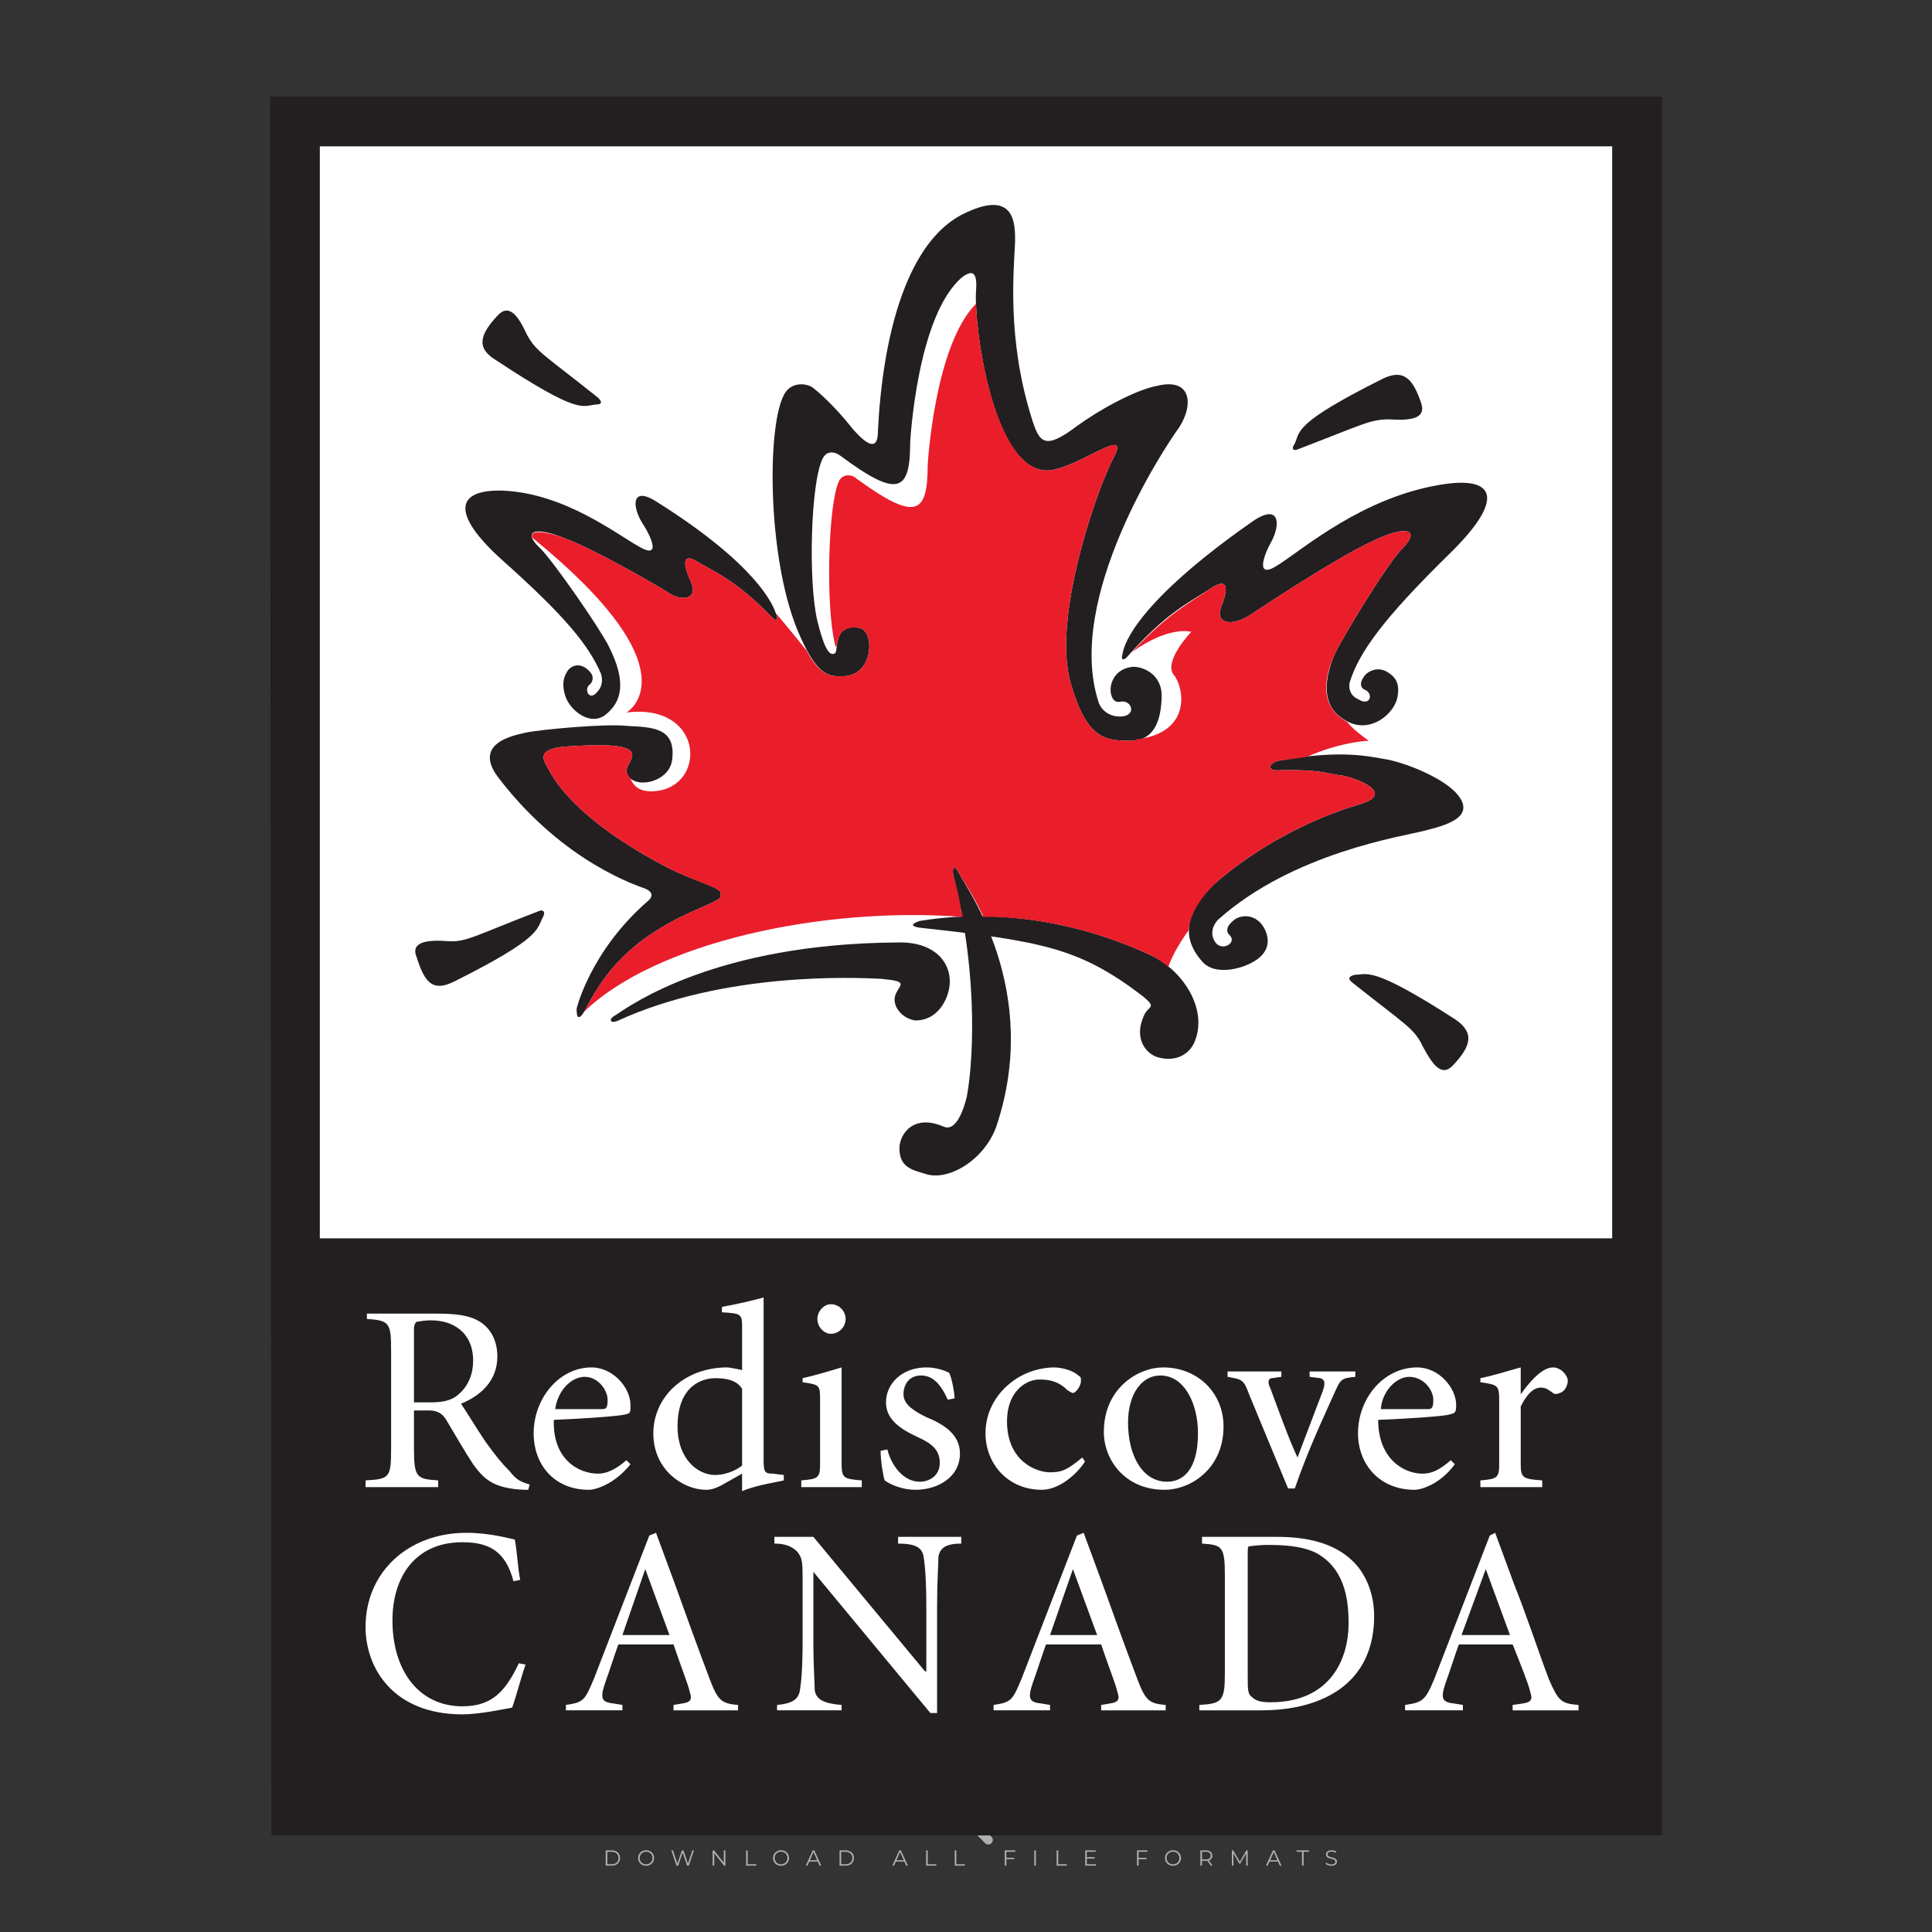 <?xml version="1.0" encoding="iso-8859-1"?>
<!-- Generator: Adobe Illustrator 24.3.0, SVG Export Plug-In . SVG Version: 6.00 Build 0)  -->
<svg version="1.1" id="Layer_1" xmlns="http://www.w3.org/2000/svg" xmlns:xlink="http://www.w3.org/1999/xlink" x="0px" y="0px"
	 viewBox="0 0 500 500" style="enable-background:new 0 0 500 500;" xml:space="preserve">
<rect x="0" y="0" width="500" height="500" fill="#333333" stroke="none"/>
<g id="watermark_1_">
	<g>
		<g id="watermark" style="opacity:0.61;">
			<g>
				<g>
					<g>
						<g>
							<polygon style="fill:#FFFFFF;" points="213.765,461.172 208.204,474.017 205.268,474.017 199.726,461.172 202.938,461.172 
								206.846,470.347 210.81,461.172 							"/>
						</g>
						<g>
							<path style="fill:#FFFFFF;" d="M223.507,469.741h-7.469c0.275,1.23,1.321,1.982,2.826,1.982c1.046,0,1.798-0.312,2.477-0.954
								l1.523,1.651c-0.917,1.046-2.294,1.597-4.074,1.597c-3.413,0-5.634-2.147-5.634-5.083c0-2.954,2.257-5.083,5.267-5.083
								c2.899,0,5.138,1.945,5.138,5.12C223.562,469.191,223.526,469.503,223.507,469.741 M216.002,468.071h4.863
								c-0.202-1.248-1.138-2.055-2.422-2.055C217.139,466.016,216.204,466.805,216.002,468.071"/>
						</g>
						<g>
							<path style="fill:#FFFFFF;" d="M224.735,468.934c0-2.973,2.294-5.083,5.505-5.083c2.074,0,3.707,0.899,4.423,2.514
								l-2.22,1.193c-0.532-0.936-1.321-1.358-2.221-1.358c-1.45,0-2.587,1.009-2.587,2.734c0,1.725,1.138,2.734,2.587,2.734
								c0.899,0,1.688-0.404,2.221-1.358l2.22,1.211c-0.716,1.578-2.349,2.495-4.423,2.495
								C227.029,474.017,224.735,471.907,224.735,468.934"/>
						</g>
						<g>
							<path style="fill:#FFFFFF;" d="M242.828,473.393c-0.587,0.422-1.45,0.624-2.331,0.624c-2.33,0-3.688-1.193-3.688-3.542
								v-4.055h-1.523v-2.202h1.523v-2.404h2.863v2.404h2.459v2.202h-2.459v4.019c0,0.844,0.458,1.303,1.229,1.303
								c0.422,0,0.844-0.128,1.156-0.367L242.828,473.393z"/>
						</g>
					</g>
					<g>
						<path style="fill:#FFFFFF;" d="M262.474,463.997v2.643c-0.238-0.018-0.422-0.037-0.642-0.037
							c-1.578,0-2.624,0.862-2.624,2.753v4.661h-2.863v-9.873h2.734v1.303C259.776,464.493,260.951,463.997,262.474,463.997"/>
					</g>
					<g>
						<path style="fill:#FFFFFF;" d="M263.299,472.53l1.009-2.239c1.083,0.789,2.697,1.339,4.239,1.339
							c1.762,0,2.477-0.587,2.477-1.376c0-2.404-7.469-0.752-7.469-5.524c0-2.184,1.762-4,5.413-4c1.615,0,3.267,0.385,4.459,1.138
							l-0.918,2.257c-1.193-0.679-2.422-1.009-3.56-1.009c-1.761,0-2.44,0.66-2.44,1.468c0,2.367,7.468,0.734,7.468,5.45
							c0,2.147-1.78,3.982-5.45,3.982C266.492,474.017,264.437,473.411,263.299,472.53"/>
					</g>
					<g>
						<path style="fill:#FFFFFF;" d="M285.428,469.741h-7.469c0.275,1.23,1.321,1.982,2.826,1.982c1.046,0,1.798-0.312,2.477-0.954
							l1.523,1.651c-0.918,1.046-2.294,1.597-4.074,1.597c-3.413,0-5.634-2.147-5.634-5.083c0-2.954,2.257-5.083,5.267-5.083
							c2.9,0,5.138,1.945,5.138,5.12C285.484,469.191,285.447,469.503,285.428,469.741 M277.923,468.071h4.863
							c-0.202-1.248-1.138-2.055-2.422-2.055C279.061,466.016,278.125,466.805,277.923,468.071"/>
					</g>
					<g>
						<path style="fill:#FFFFFF;" d="M297.007,469.741h-7.469c0.275,1.23,1.321,1.982,2.826,1.982c1.046,0,1.798-0.312,2.477-0.954
							l1.523,1.651c-0.918,1.046-2.294,1.597-4.074,1.597c-3.413,0-5.634-2.147-5.634-5.083c0-2.954,2.257-5.083,5.267-5.083
							c2.899,0,5.138,1.945,5.138,5.12C297.062,469.191,297.025,469.503,297.007,469.741 M289.501,468.071h4.863
							c-0.202-1.248-1.138-2.055-2.422-2.055C290.639,466.016,289.703,466.805,289.501,468.071"/>
					</g>
					<g>
						<polygon style="fill:#FFFFFF;" points="303.208,470.145 301.831,471.503 301.831,474.017 298.969,474.017 298.969,460.401 
							301.831,460.401 301.831,468.108 306.016,464.144 309.429,464.144 305.318,468.328 309.796,474.017 306.327,474.017 						"/>
					</g>
					<g>
						<path style="fill:#FFFFFF;" d="M256.601,475.359L256.601,475.359l-2.86-2.86c-0.435,0.508-0.953,0.943-1.534,1.284
							c-0.092,0.069-0.186,0.136-0.283,0.199l3.027,3.027c0.456,0.456,1.195,0.456,1.65,0
							C257.057,476.554,257.057,475.815,256.601,475.359"/>
					</g>
					<g>
						<path style="fill:#FFFFFF;" d="M249.984,463.244c0.221-0.173,0.495-0.281,0.797-0.281c0.042,0,0.083,0.002,0.124,0.006
							c-0.214-0.156-0.478-0.249-0.764-0.249c-0.395,0-0.744,0.18-0.981,0.458c-0.051,0-0.1,0.006-0.151,0.008
							c0.039-0.077,0.064-0.162,0.064-0.255c0-0.234-0.143-0.434-0.346-0.519c0.087,0.126,0.138,0.279,0.138,0.445
							c0,0.122-0.031,0.237-0.081,0.341c-2.811,0.201-5.03,2.539-5.03,5.4c0,2.993,2.426,5.42,5.42,5.42
							c2.993,0,5.42-2.426,5.42-5.42C254.595,465.879,252.593,463.635,249.984,463.244 M247.983,464.656
							c0.435,0,0.844,0.112,1.199,0.309c0.374-0.245,0.82-0.387,1.299-0.387c0.711,0,1.348,0.312,1.784,0.806
							c-0.435-0.379-1.004-0.61-1.627-0.61c-0.449,0-0.87,0.12-1.234,0.329c-0.079,0.046-0.156,0.096-0.229,0.15
							c-0.065-0.048-0.133-0.093-0.204-0.134c-0.369-0.219-0.8-0.344-1.26-0.344c-0.3,0-0.588,0.054-0.854,0.152
							C247.196,464.754,247.578,464.656,247.983,464.656 M251.772,469.098c0.115,0.305,0.181,0.634,0.181,0.979
							c0,1.534-1.244,2.777-2.778,2.777c-1.534,0-2.777-1.243-2.777-2.777c0-0.345,0.066-0.674,0.181-0.979
							c-0.62-0.382-1.035-1.064-1.035-1.846c0-1.197,0.971-2.168,2.168-2.168c0.565,0,1.078,0.218,1.463,0.572
							c0.386-0.354,0.899-0.572,1.464-0.572c1.197,0,2.168,0.971,2.168,2.168C252.807,468.034,252.392,468.716,251.772,469.098"/>
					</g>
					<g>
						<path style="fill:#FFFFFF;" d="M251.666,467.061c0,0.497-0.404,0.901-0.901,0.901c-0.497,0-0.901-0.404-0.901-0.901
							s0.404-0.901,0.901-0.901c0.101,0,0.197,0.017,0.287,0.047c-0.03,0.062-0.045,0.132-0.045,0.204
							c0,0.273,0.221,0.494,0.494,0.494c0.05,0,0.099-0.008,0.146-0.022C251.66,466.941,251.666,467,251.666,467.061"/>
					</g>
					<g>
						<path style="fill:#FFFFFF;" d="M248.255,467.061c0,0.376-0.305,0.681-0.681,0.681c-0.376,0-0.681-0.305-0.681-0.681
							s0.305-0.681,0.681-0.681c0.076,0,0.149,0.013,0.217,0.035c-0.023,0.047-0.034,0.1-0.034,0.155
							c0,0.206,0.167,0.374,0.374,0.374c0.038,0,0.075-0.006,0.11-0.017C248.25,466.97,248.255,467.015,248.255,467.061"/>
					</g>
					<g>
						<g>
							<g>
								<rect x="242.908" y="467.83" style="fill:#FFFFFF;" width="0.616" height="0.616"/>
							</g>
							<g>
								<rect x="254.827" y="467.83" style="fill:#FFFFFF;" width="0.616" height="0.616"/>
							</g>
							<g>
								<path style="fill:#FFFFFF;" d="M255.205,468.082h-0.14c0-3.248-2.642-5.89-5.89-5.89c-3.248,0-5.89,2.642-5.89,5.89h-0.14
									c0-1.611,0.627-3.125,1.766-4.264c1.139-1.139,2.653-1.766,4.264-1.766c1.611,0,3.125,0.627,4.264,1.766
									C254.578,464.957,255.205,466.471,255.205,468.082"/>
							</g>
						</g>
						<g>
							<rect x="248.868" y="461.814" style="fill:#FFFFFF;" width="0.616" height="0.616"/>
						</g>
						<g>
							<rect x="244.95" y="462.052" style="fill:#FFFFFF;" width="8.45" height="0.14"/>
						</g>
						<g>
							<path style="fill:#FFFFFF;" d="M245.174,462.15c0,0.108-0.088,0.196-0.196,0.196c-0.108,0-0.196-0.088-0.196-0.196
								c0-0.108,0.088-0.196,0.196-0.196C245.086,461.954,245.174,462.042,245.174,462.15"/>
						</g>
						<g>
							<path style="fill:#FFFFFF;" d="M253.596,462.15c0,0.108-0.088,0.196-0.196,0.196c-0.108,0-0.196-0.088-0.196-0.196
								c0-0.108,0.088-0.196,0.196-0.196C253.509,461.954,253.596,462.042,253.596,462.15"/>
						</g>
					</g>
				</g>
				<g>
					<path style="fill:#FFFFFF;" d="M314.356,473.409c0,1.559-2.364,1.559-2.364,0C311.993,471.851,314.356,471.851,314.356,473.409
						z"/>
				</g>
				<g>
					<g>
						<g>
							<path style="fill:#FFFFFF;" d="M161.739,466.549l1.772,6.088l1.855-6.088h2.215l-2.823,8.14h-2.33l-0.837-2.396l-0.722-2.708
								l-0.722,2.708l-0.837,2.396h-2.33l-2.839-8.14h2.231l1.855,6.088l1.756-6.088H161.739z"/>
						</g>
						<g>
							<path style="fill:#FFFFFF;" d="M176.713,466.549l1.772,6.088l1.855-6.088h2.215l-2.823,8.14h-2.33l-0.837-2.396l-0.722-2.708
								l-0.722,2.708l-0.837,2.396h-2.33l-2.839-8.14h2.231l1.855,6.088l1.756-6.088H176.713z"/>
						</g>
						<g>
							<path style="fill:#FFFFFF;" d="M191.687,466.549l1.772,6.088l1.855-6.088h2.215l-2.823,8.14h-2.33l-0.837-2.396l-0.722-2.708
								l-0.722,2.708l-0.837,2.396h-2.33l-2.839-8.14h2.231l1.855,6.088l1.756-6.088H191.687z"/>
						</g>
					</g>
					<g>
						<path style="fill:#FFFFFF;" d="M200.908,473.52c0,1.559-2.364,1.559-2.364,0C198.545,471.962,200.908,471.962,200.908,473.52z
							"/>
					</g>
					<g>
						<path style="fill:#FFFFFF;" d="M322.71,473.409c-0.935,0.919-1.919,1.28-3.117,1.28c-2.346,0-4.3-1.411-4.3-4.282
							s1.953-4.284,4.3-4.284c1.149,0,2.035,0.329,2.921,1.199l-1.264,1.329c-0.476-0.428-1.066-0.64-1.623-0.64
							c-1.346,0-2.33,0.985-2.33,2.396c0,1.542,1.05,2.362,2.297,2.362c0.64,0,1.28-0.18,1.772-0.672L322.71,473.409z"/>
					</g>
					<g>
						<path style="fill:#FFFFFF;" d="M331.805,470.472c0,2.33-1.591,4.217-4.217,4.217c-2.626,0-4.201-1.887-4.201-4.217
							c0-2.314,1.609-4.217,4.185-4.217C330.149,466.255,331.805,468.158,331.805,470.472z M325.389,470.472
							c0,1.231,0.739,2.38,2.199,2.38c1.46,0,2.199-1.149,2.199-2.38c0-1.215-0.854-2.396-2.199-2.396
							C326.144,468.077,325.389,469.258,325.389,470.472z"/>
					</g>
					<g>
						<path style="fill:#FFFFFF;" d="M338.572,474.689v-4.332c0-1.068-0.559-2.035-1.658-2.035c-1.082,0-1.722,0.967-1.722,2.035
							v4.332h-2.003v-8.107h1.855l0.148,0.985c0.426-0.82,1.362-1.116,2.133-1.116c0.969,0,1.937,0.394,2.396,1.51
							c0.723-1.149,1.658-1.478,2.708-1.478c2.297,0,3.43,1.412,3.43,3.84v4.365h-2.003v-4.365c0-1.066-0.442-1.97-1.526-1.97
							c-1.082,0-1.756,0.935-1.756,2.003v4.332H338.572z"/>
					</g>
				</g>
			</g>
		</g>
		<g style="opacity:0.61;">
			<g>
				<g>
					<path style="fill:#FFFFFF;" d="M345.988,431.299c-0.006-1.224-0.959-2.121-2.189-2.14c-0.924-0.014-0.832,0.12-0.834-0.867
						c-0.003-1.097-0.007-2.194,0.003-3.292c0.003-0.379-0.112-0.691-0.362-0.976c-2.342-2.668-4.678-5.342-7.019-8.011
						c-0.12-0.137-0.275-0.244-0.414-0.366c-6.214,0-12.427,0-18.641,0c-0.794,0.293-1.14,0.868-1.138,1.709
						c0.01,3.748,0.004,7.496,0.004,11.243c0,0.556-0.003,0.589-0.55,0.551c-1.497-0.102-2.516,0.986-2.497,2.492
						c0.044,3.476,0.013,6.953,0.014,10.429c0.001,1.58,0.867,2.443,2.45,2.449c0.582,0.002,0.582,0.002,0.582,0.6
						c0,2.219-0.001,4.438,0.001,6.657c0.001,1.192,0.58,1.771,1.768,1.771c8.013,0.001,16.027,0.001,24.04,0
						c1.168,0,1.755-0.583,1.757-1.745c0.002-2.256,0-4.512,0.001-6.768c0-0.512,0.002-0.511,0.52-0.515
						c0.271-0.002,0.541,0.008,0.809-0.058c0.996-0.246,1.69-1.044,1.694-2.069C346.003,438.696,346.005,434.997,345.988,431.299z
						 M317.537,417.162c5.337,0,10.674,0,16.01,0c0.548,0,0.554,0.007,0.554,0.561c0.001,2.243-0.001,4.486,0.001,6.73
						c0.001,0.811,0.249,1.059,1.06,1.059c1.91,0.001,3.821,0,5.731,0.001c0.458,0,0.479,0.021,0.481,0.483
						c0.003,0.887,0.002,1.775,0,2.662c-0.001,0.477-0.024,0.498-0.504,0.499c-3.895,0.001-7.79,0-11.684,0
						c-3.882,0-7.765,0-11.647,0c-0.55,0-0.552-0.001-0.552-0.561c-0.001-3.624-0.001-7.247,0-10.871
						C316.987,417.166,316.991,417.162,317.537,417.162z M340.822,451.579c-3.883,0.001-7.766,0-11.65,0c-3.871,0-7.742,0-11.613,0
						c-0.572,0-0.574-0.002-0.574-0.579c-0.001-1.997-0.001-3.994,0.001-5.991c0-0.464,0.023-0.486,0.478-0.487
						c7.803-0.001,15.607-0.001,23.41,0c0.478,0,0.499,0.02,0.499,0.503c0.002,1.997,0.001,3.994,0,5.991
						C341.375,451.574,341.37,451.579,340.822,451.579z"/>
				</g>
				<g>
					<g>
						<rect x="327.418" y="417.053" style="fill:#FFFFFF;" width="1.757" height="1.054"/>
					</g>
					<g>
						<rect x="325.662" y="418.107" style="fill:#FFFFFF;" width="1.757" height="1.054"/>
					</g>
					<g>
						<rect x="327.418" y="419.161" style="fill:#FFFFFF;" width="1.757" height="1.054"/>
					</g>
					<g>
						<rect x="325.662" y="420.215" style="fill:#FFFFFF;" width="1.757" height="1.054"/>
					</g>
					<g>
						<rect x="327.418" y="421.269" style="fill:#FFFFFF;" width="1.757" height="1.054"/>
					</g>
					<g>
						<rect x="325.662" y="422.323" style="fill:#FFFFFF;" width="1.757" height="1.054"/>
					</g>
					<g>
						<rect x="327.418" y="423.378" style="fill:#FFFFFF;" width="1.757" height="1.054"/>
					</g>
					<g>
						<rect x="325.662" y="424.432" style="fill:#FFFFFF;" width="1.757" height="1.054"/>
					</g>
					<g>
						<rect x="327.418" y="425.486" style="fill:#FFFFFF;" width="1.757" height="1.054"/>
					</g>
					<g>
						<rect x="325.662" y="426.54" style="fill:#FFFFFF;" width="1.757" height="1.054"/>
					</g>
					<g>
						<rect x="327.418" y="427.594" style="fill:#FFFFFF;" width="1.757" height="1.054"/>
					</g>
					<g>
						<rect x="325.662" y="428.648" style="fill:#FFFFFF;" width="1.757" height="1.054"/>
					</g>
				</g>
			</g>
			<g>
				<path style="fill:#FFFFFF;" d="M187.637,431.299c-0.006-1.224-0.959-2.121-2.189-2.14c-0.924-0.014-0.832,0.12-0.834-0.867
					c-0.003-1.097-0.007-2.194,0.003-3.292c0.003-0.379-0.112-0.691-0.362-0.976c-2.342-2.668-4.678-5.342-7.019-8.011
					c-0.12-0.137-0.275-0.244-0.414-0.366c-6.214,0-12.427,0-18.641,0c-0.794,0.293-1.14,0.868-1.138,1.709
					c0.01,3.748,0.004,7.496,0.004,11.243c0,0.556-0.003,0.589-0.55,0.551c-1.497-0.102-2.516,0.986-2.497,2.492
					c0.044,3.476,0.013,6.953,0.014,10.429c0.001,1.58,0.867,2.443,2.45,2.449c0.582,0.002,0.582,0.002,0.582,0.6
					c0,2.219-0.001,4.438,0.001,6.657c0.001,1.192,0.58,1.771,1.768,1.771c8.013,0.001,16.027,0.001,24.04,0
					c1.168,0,1.755-0.583,1.757-1.745c0.002-2.256,0-4.512,0.001-6.768c0-0.512,0.002-0.511,0.52-0.515
					c0.271-0.002,0.541,0.008,0.809-0.058c0.996-0.246,1.69-1.044,1.694-2.069C187.652,438.696,187.655,434.997,187.637,431.299z
					 M159.187,417.162c5.337,0,10.674,0,16.01,0c0.548,0,0.554,0.007,0.554,0.561c0.001,2.243-0.001,4.486,0.001,6.73
					c0.001,0.811,0.249,1.059,1.06,1.059c1.91,0.001,3.821,0,5.731,0.001c0.458,0,0.479,0.021,0.481,0.483
					c0.003,0.887,0.002,1.775,0,2.662c-0.001,0.477-0.024,0.498-0.504,0.499c-3.895,0.001-7.79,0-11.684,0
					c-3.882,0-7.765,0-11.647,0c-0.55,0-0.552-0.001-0.552-0.561c-0.001-3.624-0.001-7.247,0-10.871
					C158.636,417.166,158.64,417.162,159.187,417.162z M182.472,451.579c-3.883,0.001-7.766,0-11.65,0c-3.871,0-7.742,0-11.613,0
					c-0.572,0-0.574-0.002-0.574-0.579c-0.001-1.997-0.001-3.994,0.001-5.991c0-0.464,0.023-0.486,0.478-0.487
					c7.803-0.001,15.607-0.001,23.41,0c0.478,0,0.499,0.02,0.499,0.503c0.002,1.997,0.001,3.994,0,5.991
					C183.024,451.574,183.019,451.579,182.472,451.579z"/>
			</g>
			<g>
				<path style="fill:#FFFFFF;" d="M159.779,440.669v-7.897h2.779c0.375,0,0.726,0.061,1.053,0.182
					c0.327,0.121,0.612,0.292,0.855,0.513c0.242,0.221,0.434,0.483,0.573,0.789c0.14,0.305,0.21,0.642,0.21,1.009
					c0,0.375-0.07,0.715-0.21,1.02c-0.14,0.305-0.331,0.568-0.573,0.789c-0.243,0.221-0.528,0.392-0.855,0.513
					c-0.327,0.121-0.678,0.182-1.053,0.182h-1.29v2.901H159.779z M162.58,436.356c0.39,0,0.684-0.111,0.882-0.331
					c0.199-0.22,0.298-0.474,0.298-0.761c0-0.14-0.024-0.276-0.072-0.408c-0.048-0.132-0.121-0.248-0.221-0.347
					c-0.099-0.099-0.223-0.178-0.37-0.237c-0.147-0.059-0.32-0.089-0.518-0.089h-1.312v2.173H162.58z"/>
				<path style="fill:#FFFFFF;" d="M166.308,432.771h1.731l3.177,5.294h0.088l-0.088-1.522v-3.772h1.478v7.897h-1.566l-3.353-5.592
					h-0.088l0.088,1.522v4.07h-1.467V432.771z"/>
				<path style="fill:#FFFFFF;" d="M177.922,436.334h3.872c0.022,0.089,0.04,0.195,0.055,0.32c0.014,0.125,0.022,0.25,0.022,0.375
					c0,0.507-0.077,0.985-0.231,1.434c-0.154,0.449-0.397,0.849-0.728,1.202c-0.353,0.375-0.776,0.666-1.268,0.871
					c-0.493,0.206-1.055,0.309-1.688,0.309c-0.574,0-1.114-0.103-1.622-0.309c-0.507-0.206-0.948-0.492-1.323-0.86
					c-0.375-0.367-0.673-0.803-0.894-1.307c-0.221-0.504-0.331-1.053-0.331-1.649c0-0.595,0.11-1.145,0.331-1.649
					c0.221-0.504,0.518-0.939,0.894-1.307c0.375-0.367,0.816-0.654,1.323-0.86c0.507-0.206,1.048-0.309,1.622-0.309
					c0.64,0,1.211,0.11,1.715,0.331c0.504,0.221,0.935,0.526,1.296,0.915l-1.025,1.004c-0.258-0.272-0.544-0.48-0.861-0.623
					c-0.316-0.143-0.695-0.215-1.136-0.215c-0.361,0-0.703,0.065-1.026,0.193c-0.324,0.129-0.607,0.311-0.85,0.546
					c-0.242,0.235-0.436,0.52-0.579,0.855c-0.143,0.335-0.215,0.708-0.215,1.119c0,0.412,0.072,0.785,0.215,1.12
					c0.143,0.335,0.338,0.62,0.584,0.855c0.246,0.235,0.531,0.418,0.855,0.546c0.323,0.129,0.669,0.193,1.037,0.193
					c0.419,0,0.773-0.061,1.064-0.182c0.29-0.121,0.538-0.278,0.744-0.469c0.148-0.132,0.275-0.3,0.381-0.502
					c0.106-0.202,0.189-0.428,0.248-0.678h-2.482V436.334z"/>
			</g>
			<g>
				<path style="fill:#FFFFFF;" d="M224.019,431.299c-0.006-1.224-0.959-2.121-2.189-2.14c-0.924-0.014-0.832,0.12-0.834-0.867
					c-0.003-1.097-0.007-2.194,0.003-3.292c0.003-0.379-0.112-0.691-0.362-0.976c-2.342-2.668-4.678-5.342-7.019-8.011
					c-0.12-0.137-0.275-0.244-0.414-0.366c-6.214,0-12.427,0-18.641,0c-0.794,0.293-1.14,0.868-1.138,1.709
					c0.01,3.748,0.004,7.496,0.004,11.243c0,0.556-0.003,0.589-0.55,0.551c-1.497-0.102-2.516,0.986-2.497,2.492
					c0.044,3.476,0.013,6.953,0.014,10.429c0.001,1.58,0.867,2.443,2.45,2.449c0.582,0.002,0.582,0.002,0.582,0.6
					c0,2.219-0.001,4.438,0.001,6.657c0.001,1.192,0.58,1.771,1.768,1.771c8.013,0.001,16.027,0.001,24.04,0
					c1.168,0,1.755-0.583,1.757-1.745c0.002-2.256,0-4.512,0.001-6.768c0-0.512,0.002-0.511,0.52-0.515
					c0.271-0.002,0.541,0.008,0.809-0.058c0.997-0.246,1.69-1.044,1.694-2.069C224.034,438.696,224.036,434.997,224.019,431.299z
					 M195.568,417.162c5.337,0,10.674,0,16.01,0c0.548,0,0.554,0.007,0.554,0.561c0.001,2.243-0.001,4.486,0.001,6.73
					c0.001,0.811,0.249,1.059,1.06,1.059c1.91,0.001,3.821,0,5.731,0.001c0.458,0,0.479,0.021,0.481,0.483
					c0.003,0.887,0.002,1.775,0,2.662c-0.001,0.477-0.024,0.498-0.504,0.499c-3.895,0.001-7.79,0-11.684,0
					c-3.882,0-7.765,0-11.647,0c-0.55,0-0.552-0.001-0.552-0.561c-0.001-3.624-0.001-7.247,0-10.871
					C195.018,417.166,195.022,417.162,195.568,417.162z M218.854,451.579c-3.883,0.001-7.766,0-11.65,0c-3.871,0-7.742,0-11.613,0
					c-0.572,0-0.574-0.002-0.574-0.579c-0.001-1.997-0.001-3.994,0.001-5.991c0-0.464,0.023-0.486,0.478-0.487
					c7.803-0.001,15.607-0.001,23.41,0c0.478,0,0.499,0.02,0.499,0.503c0.002,1.997,0.001,3.994,0,5.991
					C219.406,451.574,219.401,451.579,218.854,451.579z"/>
			</g>
			<g>
				<path style="fill:#FFFFFF;" d="M205.111,432.771h1.699l2.967,7.897h-1.644l-0.651-1.886h-3.044l-0.651,1.886h-1.643
					L205.111,432.771z M206.997,437.415l-0.706-1.974l-0.287-0.96h-0.088l-0.287,0.96l-0.706,1.974H206.997z"/>
				<path style="fill:#FFFFFF;" d="M211.331,434.536c-0.125,0-0.245-0.024-0.359-0.072c-0.114-0.048-0.213-0.114-0.298-0.199
					c-0.084-0.084-0.151-0.182-0.198-0.292c-0.048-0.11-0.072-0.232-0.072-0.364s0.024-0.254,0.072-0.364
					c0.048-0.11,0.114-0.208,0.198-0.292c0.084-0.084,0.184-0.151,0.298-0.198c0.114-0.048,0.233-0.072,0.359-0.072
					c0.257,0,0.478,0.09,0.662,0.27c0.184,0.181,0.276,0.399,0.276,0.656s-0.092,0.476-0.276,0.656
					C211.809,434.446,211.589,434.536,211.331,434.536z M210.615,440.669v-5.404h1.445v5.404H210.615z"/>
			</g>
			<g>
				<path style="fill:#FFFFFF;" d="M261.044,431.299c-0.006-1.224-0.959-2.121-2.189-2.14c-0.924-0.014-0.832,0.12-0.834-0.867
					c-0.003-1.097-0.007-2.194,0.003-3.292c0.003-0.379-0.112-0.691-0.362-0.976c-2.342-2.668-4.678-5.342-7.019-8.011
					c-0.12-0.137-0.275-0.244-0.414-0.366c-6.214,0-12.427,0-18.641,0c-0.794,0.293-1.14,0.868-1.138,1.709
					c0.01,3.748,0.004,7.496,0.004,11.243c0,0.556-0.003,0.589-0.55,0.551c-1.497-0.102-2.516,0.986-2.497,2.492
					c0.044,3.476,0.013,6.953,0.014,10.429c0.001,1.58,0.867,2.443,2.45,2.449c0.582,0.002,0.582,0.002,0.582,0.6
					c0,2.219-0.001,4.438,0.001,6.657c0.001,1.192,0.58,1.771,1.768,1.771c8.013,0.001,16.027,0.001,24.04,0
					c1.168,0,1.755-0.583,1.757-1.745c0.002-2.256,0-4.512,0.001-6.768c0-0.512,0.002-0.511,0.52-0.515
					c0.271-0.002,0.541,0.008,0.809-0.058c0.996-0.246,1.69-1.044,1.694-2.069C261.059,438.696,261.061,434.997,261.044,431.299z
					 M232.593,417.162c5.337,0,10.674,0,16.01,0c0.548,0,0.554,0.007,0.554,0.561c0.001,2.243-0.001,4.486,0.001,6.73
					c0.001,0.811,0.249,1.059,1.06,1.059c1.91,0.001,3.821,0,5.731,0.001c0.458,0,0.479,0.021,0.481,0.483
					c0.003,0.887,0.002,1.775,0,2.662c-0.001,0.477-0.024,0.498-0.504,0.499c-3.895,0.001-7.79,0-11.684,0
					c-3.882,0-7.765,0-11.647,0c-0.55,0-0.552-0.001-0.552-0.561c-0.001-3.624-0.001-7.247,0-10.871
					C232.042,417.166,232.047,417.162,232.593,417.162z M255.878,451.579c-3.883,0.001-7.766,0-11.65,0c-3.871,0-7.742,0-11.613,0
					c-0.572,0-0.574-0.002-0.574-0.579c-0.001-1.997-0.001-3.994,0.001-5.991c0-0.464,0.023-0.486,0.478-0.487
					c7.803-0.001,15.607-0.001,23.41,0c0.478,0,0.499,0.02,0.499,0.503c0.002,1.997,0.001,3.994,0,5.991
					C256.431,451.574,256.426,451.579,255.878,451.579z"/>
			</g>
			<g>
				<path style="fill:#FFFFFF;" d="M236.361,440.845c-0.338,0-0.662-0.048-0.971-0.143c-0.309-0.095-0.592-0.239-0.849-0.43
					c-0.257-0.191-0.481-0.425-0.673-0.7c-0.191-0.276-0.342-0.597-0.452-0.965l1.401-0.551c0.103,0.397,0.283,0.726,0.54,0.987
					c0.257,0.261,0.596,0.392,1.015,0.392c0.154,0,0.303-0.02,0.447-0.061c0.143-0.04,0.272-0.099,0.386-0.176
					s0.204-0.175,0.27-0.292c0.066-0.118,0.099-0.254,0.099-0.408c0-0.147-0.026-0.279-0.077-0.397
					c-0.051-0.117-0.138-0.227-0.259-0.331c-0.121-0.103-0.28-0.202-0.475-0.298c-0.195-0.095-0.435-0.195-0.722-0.298l-0.485-0.176
					c-0.213-0.073-0.429-0.173-0.645-0.298c-0.217-0.125-0.413-0.276-0.59-0.452c-0.177-0.176-0.322-0.384-0.436-0.623
					c-0.114-0.239-0.171-0.509-0.171-0.81c0-0.309,0.06-0.597,0.182-0.866c0.121-0.268,0.294-0.503,0.518-0.706
					c0.224-0.202,0.492-0.36,0.805-0.474s0.66-0.171,1.042-0.171c0.397,0,0.74,0.053,1.031,0.16
					c0.291,0.107,0.537,0.243,0.739,0.408c0.202,0.165,0.366,0.348,0.491,0.546c0.125,0.199,0.217,0.386,0.276,0.563l-1.312,0.551
					c-0.074-0.221-0.208-0.419-0.402-0.596c-0.195-0.176-0.462-0.265-0.8-0.265c-0.324,0-0.592,0.075-0.805,0.226
					c-0.213,0.151-0.32,0.348-0.32,0.59c0,0.235,0.103,0.436,0.309,0.601c0.206,0.165,0.533,0.325,0.982,0.48l0.497,0.165
					c0.316,0.111,0.605,0.237,0.866,0.381c0.261,0.143,0.485,0.314,0.673,0.513c0.187,0.199,0.331,0.425,0.43,0.678
					c0.1,0.254,0.149,0.546,0.149,0.877c0,0.412-0.083,0.767-0.248,1.064c-0.165,0.298-0.377,0.542-0.634,0.734
					c-0.258,0.191-0.548,0.335-0.872,0.43C236.986,440.797,236.67,440.845,236.361,440.845z"/>
				<path style="fill:#FFFFFF;" d="M239.516,432.771h1.61l1.633,4.754l0.287,1.015h0.088l0.309-1.015l1.699-4.754h1.61l-2.879,7.897
					h-1.566L239.516,432.771z"/>
				<path style="fill:#FFFFFF;" d="M251.097,436.334h3.871c0.022,0.089,0.04,0.195,0.055,0.32c0.015,0.125,0.023,0.25,0.023,0.375
					c0,0.507-0.078,0.985-0.232,1.434c-0.154,0.449-0.397,0.849-0.728,1.202c-0.353,0.375-0.775,0.666-1.268,0.871
					c-0.493,0.206-1.055,0.309-1.688,0.309c-0.574,0-1.114-0.103-1.621-0.309c-0.507-0.206-0.949-0.492-1.324-0.86
					c-0.375-0.367-0.673-0.803-0.894-1.307c-0.22-0.504-0.331-1.053-0.331-1.649c0-0.595,0.11-1.145,0.331-1.649
					c0.221-0.504,0.518-0.939,0.894-1.307c0.375-0.367,0.816-0.654,1.324-0.86c0.507-0.206,1.047-0.309,1.621-0.309
					c0.64,0,1.211,0.11,1.715,0.331c0.504,0.221,0.936,0.526,1.296,0.915l-1.026,1.004c-0.257-0.272-0.544-0.48-0.861-0.623
					c-0.316-0.143-0.694-0.215-1.136-0.215c-0.36,0-0.702,0.065-1.026,0.193c-0.323,0.129-0.607,0.311-0.849,0.546
					c-0.243,0.235-0.436,0.52-0.579,0.855c-0.143,0.335-0.215,0.708-0.215,1.119c0,0.412,0.072,0.785,0.215,1.12
					c0.143,0.335,0.338,0.62,0.585,0.855c0.246,0.235,0.531,0.418,0.854,0.546c0.324,0.129,0.669,0.193,1.037,0.193
					c0.419,0,0.774-0.061,1.064-0.182c0.29-0.121,0.539-0.278,0.745-0.469c0.147-0.132,0.274-0.3,0.38-0.502
					c0.107-0.202,0.189-0.428,0.248-0.678h-2.482V436.334z"/>
			</g>
			<g>
				<path style="fill:#FFFFFF;" d="M297.3,431.299c-0.006-1.224-0.959-2.121-2.189-2.14c-0.924-0.014-0.832,0.12-0.834-0.867
					c-0.003-1.097-0.007-2.194,0.003-3.292c0.003-0.379-0.112-0.691-0.362-0.976c-2.342-2.668-4.678-5.342-7.019-8.011
					c-0.12-0.137-0.275-0.244-0.414-0.366c-6.214,0-12.427,0-18.641,0c-0.794,0.293-1.14,0.868-1.138,1.709
					c0.01,3.748,0.004,7.496,0.004,11.243c0,0.556-0.003,0.589-0.55,0.551c-1.497-0.102-2.516,0.986-2.497,2.492
					c0.044,3.476,0.013,6.953,0.014,10.429c0.001,1.58,0.867,2.443,2.45,2.449c0.582,0.002,0.582,0.002,0.582,0.6
					c0,2.219-0.001,4.438,0.001,6.657c0.001,1.192,0.58,1.771,1.768,1.771c8.013,0.001,16.027,0.001,24.04,0
					c1.168,0,1.755-0.583,1.757-1.745c0.002-2.256,0-4.512,0.001-6.768c0-0.512,0.002-0.511,0.52-0.515
					c0.271-0.002,0.541,0.008,0.809-0.058c0.996-0.246,1.69-1.044,1.694-2.069C297.315,438.696,297.318,434.997,297.3,431.299z
					 M268.85,417.162c5.337,0,10.674,0,16.01,0c0.548,0,0.554,0.007,0.554,0.561c0.001,2.243-0.001,4.486,0.001,6.73
					c0.001,0.811,0.249,1.059,1.06,1.059c1.91,0.001,3.821,0,5.731,0.001c0.458,0,0.479,0.021,0.481,0.483
					c0.003,0.887,0.002,1.775,0,2.662c-0.001,0.477-0.024,0.498-0.504,0.499c-3.895,0.001-7.79,0-11.684,0
					c-3.882,0-7.765,0-11.647,0c-0.55,0-0.552-0.001-0.552-0.561c-0.001-3.624-0.001-7.247,0-10.871
					C268.299,417.166,268.303,417.162,268.85,417.162z M292.135,451.579c-3.883,0.001-7.766,0-11.65,0c-3.871,0-7.742,0-11.613,0
					c-0.572,0-0.574-0.002-0.574-0.579c-0.001-1.997-0.001-3.994,0.001-5.991c0-0.464,0.023-0.486,0.478-0.487
					c7.803-0.001,15.607-0.001,23.41,0c0.478,0,0.499,0.02,0.499,0.503c0.001,1.997,0.001,3.994,0,5.991
					C292.687,451.574,292.682,451.579,292.135,451.579z"/>
			</g>
			<g>
				<path style="fill:#FFFFFF;" d="M272.966,434.183v1.831h3.165v1.412h-3.165v1.831h3.518v1.412h-5.007v-7.897h5.007v1.412H272.966
					z"/>
				<path style="fill:#FFFFFF;" d="M277.852,440.669v-7.897h2.779c0.375,0,0.726,0.061,1.053,0.182
					c0.327,0.121,0.612,0.292,0.855,0.513c0.243,0.221,0.434,0.483,0.574,0.789c0.14,0.305,0.209,0.642,0.209,1.009
					c0,0.375-0.07,0.715-0.209,1.02c-0.14,0.305-0.331,0.568-0.574,0.789c-0.243,0.221-0.528,0.392-0.855,0.513
					c-0.327,0.121-0.678,0.182-1.053,0.182h-1.29v2.901H277.852z M280.653,436.356c0.389,0,0.684-0.111,0.882-0.331
					c0.199-0.22,0.298-0.474,0.298-0.761c0-0.14-0.024-0.276-0.072-0.408c-0.048-0.132-0.121-0.248-0.221-0.347
					c-0.099-0.099-0.222-0.178-0.37-0.237c-0.147-0.059-0.32-0.089-0.518-0.089h-1.312v2.173H280.653z"/>
				<path style="fill:#FFFFFF;" d="M286.797,440.845c-0.338,0-0.662-0.048-0.971-0.143c-0.309-0.095-0.592-0.239-0.849-0.43
					c-0.257-0.191-0.482-0.425-0.673-0.7c-0.191-0.276-0.342-0.597-0.452-0.965l1.401-0.551c0.103,0.397,0.283,0.726,0.541,0.987
					c0.257,0.261,0.595,0.392,1.015,0.392c0.154,0,0.303-0.02,0.447-0.061c0.143-0.04,0.272-0.099,0.386-0.176
					c0.114-0.077,0.204-0.175,0.27-0.292c0.066-0.118,0.1-0.254,0.1-0.408c0-0.147-0.026-0.279-0.077-0.397
					c-0.051-0.117-0.138-0.227-0.259-0.331c-0.121-0.103-0.279-0.202-0.474-0.298c-0.195-0.095-0.436-0.195-0.723-0.298
					l-0.485-0.176c-0.213-0.073-0.428-0.173-0.645-0.298c-0.217-0.125-0.414-0.276-0.59-0.452c-0.176-0.176-0.322-0.384-0.436-0.623
					c-0.114-0.239-0.171-0.509-0.171-0.81c0-0.309,0.061-0.597,0.182-0.866c0.121-0.268,0.294-0.503,0.518-0.706
					c0.224-0.202,0.493-0.36,0.805-0.474c0.312-0.114,0.66-0.171,1.042-0.171c0.397,0,0.741,0.053,1.031,0.16
					c0.29,0.107,0.537,0.243,0.739,0.408c0.202,0.165,0.365,0.348,0.491,0.546c0.125,0.199,0.217,0.386,0.276,0.563l-1.312,0.551
					c-0.074-0.221-0.208-0.419-0.403-0.596c-0.195-0.176-0.462-0.265-0.799-0.265c-0.324,0-0.592,0.075-0.805,0.226
					c-0.213,0.151-0.32,0.348-0.32,0.59c0,0.235,0.103,0.436,0.309,0.601c0.206,0.165,0.533,0.325,0.982,0.48l0.496,0.165
					c0.316,0.111,0.605,0.237,0.866,0.381c0.261,0.143,0.485,0.314,0.673,0.513c0.187,0.199,0.331,0.425,0.43,0.678
					c0.099,0.254,0.149,0.546,0.149,0.877c0,0.412-0.083,0.767-0.248,1.064c-0.165,0.298-0.377,0.542-0.634,0.734
					c-0.258,0.191-0.548,0.335-0.872,0.43C287.422,440.797,287.105,440.845,286.797,440.845z"/>
			</g>
			<g>
				<path style="fill:#FFFFFF;" d="M321.394,439.168l4.004-4.985h-3.827v-1.412h5.559v1.5l-3.96,4.985h4.004v1.412h-5.779V439.168z"
					/>
				<path style="fill:#FFFFFF;" d="M328.409,432.771h1.489v7.897h-1.489V432.771z"/>
				<path style="fill:#FFFFFF;" d="M331.486,440.669v-7.897h2.779c0.375,0,0.726,0.061,1.053,0.182
					c0.327,0.121,0.612,0.292,0.855,0.513s0.434,0.483,0.574,0.789c0.14,0.305,0.209,0.642,0.209,1.009
					c0,0.375-0.07,0.715-0.209,1.02c-0.14,0.305-0.331,0.568-0.574,0.789c-0.243,0.221-0.528,0.392-0.855,0.513
					c-0.327,0.121-0.678,0.182-1.053,0.182h-1.29v2.901H331.486z M334.288,436.356c0.389,0,0.684-0.111,0.882-0.331
					c0.199-0.22,0.298-0.474,0.298-0.761c0-0.14-0.024-0.276-0.072-0.408c-0.048-0.132-0.121-0.248-0.221-0.347
					c-0.099-0.099-0.222-0.178-0.37-0.237c-0.147-0.059-0.32-0.089-0.518-0.089h-1.312v2.173H334.288z"/>
			</g>
		</g>
		<g style="opacity:0.61;">
			<path style="fill:#FFFFFF;" d="M300.133,433.27h9.067v2.242h-9.067V433.27z M300.133,437.136h9.067v2.243h-9.067V437.136z"/>
		</g>
	</g>
	<g style="opacity:0.61;">
		<path style="fill:#FFFFFF;" d="M156.756,478.878h1.607c1.263,0,2.114,0.812,2.114,1.974c0,1.161-0.851,1.973-2.114,1.973h-1.607
			V478.878z M158.34,482.464c1.049,0,1.725-0.665,1.725-1.612c0-0.947-0.677-1.613-1.725-1.613h-1.167v3.225H158.34z"/>
		<path style="fill:#FFFFFF;" d="M165.139,480.851c0-1.15,0.879-2.007,2.075-2.007c1.184,0,2.069,0.851,2.069,2.007
			c0,1.156-0.885,2.007-2.069,2.007C166.019,482.858,165.139,482.002,165.139,480.851z M168.866,480.851
			c0-0.942-0.705-1.635-1.652-1.635c-0.953,0-1.663,0.693-1.663,1.635c0,0.941,0.71,1.635,1.663,1.635
			C168.162,482.486,168.866,481.793,168.866,480.851z"/>
		<path style="fill:#FFFFFF;" d="M179.596,478.878l-1.331,3.947h-0.44l-1.156-3.366l-1.161,3.366h-0.434l-1.331-3.947h0.429
			l1.139,3.394l1.178-3.394h0.389l1.161,3.411l1.156-3.411H179.596z"/>
		<path style="fill:#FFFFFF;" d="M187.731,478.878v3.947h-0.344l-2.537-3.202v3.202h-0.417v-3.947h0.344l2.543,3.203v-3.203H187.731
			z"/>
		<path style="fill:#FFFFFF;" d="M193.093,478.878h0.417v3.586h2.21v0.361h-2.627V478.878z"/>
		<path style="fill:#FFFFFF;" d="M200.061,480.851c0-1.15,0.879-2.007,2.075-2.007c1.184,0,2.069,0.851,2.069,2.007
			c0,1.156-0.885,2.007-2.069,2.007C200.941,482.858,200.061,482.002,200.061,480.851z M203.788,480.851
			c0-0.942-0.705-1.635-1.652-1.635c-0.953,0-1.663,0.693-1.663,1.635c0,0.941,0.71,1.635,1.663,1.635
			C203.083,482.486,203.788,481.793,203.788,480.851z"/>
		<path style="fill:#FFFFFF;" d="M211.636,481.77h-2.199l-0.474,1.054h-0.434l1.804-3.947h0.412l1.804,3.947h-0.44L211.636,481.77z
			 M211.484,481.432l-0.947-2.12l-0.947,2.12H211.484z"/>
		<path style="fill:#FFFFFF;" d="M217.28,478.878h1.607c1.263,0,2.114,0.812,2.114,1.974c0,1.161-0.851,1.973-2.114,1.973h-1.607
			V478.878z M218.864,482.464c1.049,0,1.725-0.665,1.725-1.612c0-0.947-0.677-1.613-1.725-1.613h-1.167v3.225H218.864z"/>
		<path style="fill:#FFFFFF;" d="M234.041,481.77h-2.199l-0.474,1.054h-0.434l1.804-3.947h0.412l1.804,3.947h-0.44L234.041,481.77z
			 M233.889,481.432l-0.947-2.12l-0.947,2.12H233.889z"/>
		<path style="fill:#FFFFFF;" d="M239.685,478.878h0.417v3.586h2.21v0.361h-2.627V478.878z"/>
		<path style="fill:#FFFFFF;" d="M247.082,478.878h0.417v3.586h2.21v0.361h-2.627V478.878z"/>
		<path style="fill:#FFFFFF;" d="M260.449,479.239v1.551h2.041v0.361h-2.041v1.675h-0.417v-3.947h2.706v0.361H260.449z"/>
		<path style="fill:#FFFFFF;" d="M267.678,478.878h0.417v3.947h-0.417V478.878z"/>
		<path style="fill:#FFFFFF;" d="M273.456,478.878h0.417v3.586h2.21v0.361h-2.627V478.878z"/>
		<path style="fill:#FFFFFF;" d="M283.644,482.464v0.361h-2.791v-3.947h2.706v0.361h-2.289v1.404h2.041v0.355h-2.041v1.466H283.644z
			"/>
		<path style="fill:#FFFFFF;" d="M294.672,479.239v1.551h2.041v0.361h-2.041v1.675h-0.417v-3.947h2.706v0.361H294.672z"/>
		<path style="fill:#FFFFFF;" d="M301.5,480.851c0-1.15,0.879-2.007,2.075-2.007c1.184,0,2.069,0.851,2.069,2.007
			c0,1.156-0.885,2.007-2.069,2.007C302.379,482.858,301.5,482.002,301.5,480.851z M305.226,480.851
			c0-0.942-0.705-1.635-1.652-1.635c-0.953,0-1.663,0.693-1.663,1.635c0,0.941,0.71,1.635,1.663,1.635
			C304.522,482.486,305.226,481.793,305.226,480.851z"/>
		<path style="fill:#FFFFFF;" d="M313.351,482.825l-0.902-1.269c-0.102,0.011-0.203,0.017-0.316,0.017h-1.06v1.252h-0.417v-3.947
			h1.477c1.004,0,1.613,0.507,1.613,1.353c0,0.62-0.327,1.054-0.902,1.24l0.964,1.353H313.351z M313.328,480.231
			c0-0.632-0.417-0.992-1.207-0.992h-1.048v1.979h1.048C312.911,481.218,313.328,480.851,313.328,480.231z"/>
		<path style="fill:#FFFFFF;" d="M322.907,478.878v3.947h-0.4v-3.158l-1.551,2.656h-0.197l-1.551-2.639v3.14h-0.4v-3.947h0.344
			l1.714,2.926l1.697-2.926H322.907z"/>
		<path style="fill:#FFFFFF;" d="M330.744,481.77h-2.199l-0.473,1.054h-0.434l1.804-3.947h0.411l1.804,3.947h-0.44L330.744,481.77z
			 M330.592,481.432l-0.947-2.12l-0.947,2.12H330.592z"/>
		<path style="fill:#FFFFFF;" d="M336.957,479.239h-1.387v-0.361h3.192v0.361h-1.387v3.586h-0.417V479.239z"/>
		<path style="fill:#FFFFFF;" d="M343.063,482.346l0.164-0.321c0.282,0.276,0.784,0.479,1.302,0.479c0.739,0,1.06-0.31,1.06-0.699
			c0-1.083-2.43-0.417-2.43-1.877c0-0.581,0.451-1.083,1.455-1.083c0.446,0,0.908,0.13,1.224,0.35l-0.141,0.333
			c-0.338-0.22-0.733-0.327-1.083-0.327c-0.722,0-1.043,0.321-1.043,0.716c0,1.083,2.43,0.429,2.43,1.866
			c0,0.581-0.462,1.077-1.472,1.077C343.937,482.858,343.356,482.65,343.063,482.346z"/>
	</g>
</g>
<g>
</g>
<g>
	<path style="fill-rule:evenodd;clip-rule:evenodd;fill:#231F20;" d="M69.895,25h360.209v450H70.244L69.895,25L69.895,25z
		 M82.773,320.476h334.455V37.877H82.773V320.476L82.773,320.476z"/>
	<polygon style="fill-rule:evenodd;clip-rule:evenodd;fill:#FFFFFF;" points="82.773,320.476 417.227,320.476 417.227,37.877 
		82.773,37.877 82.773,320.476 	"/>
	<path style="fill-rule:evenodd;clip-rule:evenodd;fill:#231F20;" d="M154.118,104.699c-3.48,0.348-4.176,2.784-25.754-11.485
		c-5.221-3.133-4.176-6.613,0.348-11.485c3.133-3.48,5.568,0.348,7.657,4.872c2.436,4.525,4.524,5.221,18.445,16.358
		C155.859,104.003,155.859,104.699,154.118,104.699L154.118,104.699z"/>
	<path style="fill-rule:evenodd;clip-rule:evenodd;fill:#231F20;" d="M140.546,237.297c-1.74,3.133,0,5.221-22.97,16.705
		c-5.568,2.784-7.657,0.349-9.745-6.264c-1.74-4.176,3.133-4.524,8.005-4.176c4.872,0.348,6.96-1.392,23.318-7.657
		C140.546,235.209,141.242,235.905,140.546,237.297L140.546,237.297z"/>
	<path style="fill-rule:evenodd;clip-rule:evenodd;fill:#231F20;" d="M350.754,252.262c3.132,0,4.176-2.436,25.754,11.484
		c5.221,3.481,4.176,6.961-0.348,11.834c-3.133,3.48-5.568-0.348-8.005-4.872c-2.088-4.525-4.525-5.569-18.097-16.357
		C348.666,253.306,349.014,252.61,350.754,252.262L350.754,252.262z"/>
	<path style="fill-rule:evenodd;clip-rule:evenodd;fill:#231F20;" d="M335.093,114.791c1.392-3.132-0.348-5.22,22.622-16.705
		c5.568-2.784,8.005,0,10.093,6.264c1.392,4.176-3.133,4.525-8.353,4.176c-4.872,0-6.96,1.392-23.317,7.657
		C334.745,116.879,334.049,116.183,335.093,114.791L335.093,114.791z"/>
	<path style="fill-rule:evenodd;clip-rule:evenodd;fill:#FFFFFF;" d="M365.024,193.445l-4.873-3.48
		c2.784-1.74,5.221-4.872,5.917-8.004c1.392-5.221-0.348-9.745-4.525-12.181c-1.044-0.348-2.088-0.696-3.132-1.044
		c3.828-5.568,10.441-12.53,20.185-22.274c5.917-5.916,13.573-14.617,10.093-21.23c-3.48-6.612-14.269-4.872-17.75-4.176
		c-15.313,2.784-28.19,11.138-36.195,16.706c0.696-3.133,0-5.917-2.088-7.657c-1.74-1.74-5.569-3.133-11.834,1.392
		c-14.269,10.092-24.71,19.489-30.278,27.494c-1.044,1.044-2.088,2.436-2.784,3.48c3.133-23.317,20.882-48.723,21.23-49.072
		c3.48-5.22,3.829-10.788,1.392-14.617c-1.044-1.74-4.524-5.221-11.833-3.48c-6.613,1.392-17.054,6.96-22.622,11.485
		c-2.088,1.392-3.132,2.088-3.828,2.436c-0.348-0.696-0.348-1.392-0.696-2.436c-5.569-18.446-4.872-33.759-4.176-42.46v-1.74
		c0-2.437,0.348-9.397-4.525-12.53c-3.829-2.436-9.049-2.088-16.009,1.74c-18.446,9.397-22.622,39.675-23.666,54.64
		c-4.524-5.568-8.7-9.049-10.788-10.092c-1.741-1.044-4.872-2.088-7.657-1.044c-2.784,0.696-4.525,2.437-5.917,4.872
		c-3.829,7.656-4.525,27.494-1.74,44.896c-4.872-5.22-12.529-11.833-24.709-19.142c-5.569-3.48-8.701-2.088-10.441-0.348
		c-2.088,2.088-2.436,4.525-1.74,7.309c-7.309-4.525-17.75-9.745-29.582-10.441c-7.657-0.348-12.181,1.74-13.921,5.917
		c-2.436,5.221,1.044,11.833,10.441,20.185c9.397,8.353,15.661,14.618,19.489,19.838c-0.696,0.348-1.74,0.696-2.436,1.741
		c-1.74,1.74-4.176,5.568-2.088,11.833c0.348,0.696,0.696,1.392,1.044,2.088c-3.132,0.348-6.612,0.696-8.353,1.044
		c0,0-0.348,0.348-0.696,0.348c-3.133,0.696-9.397,2.436-11.485,7.657c-1.044,3.48,0,7.309,3.133,11.485
		c6.961,9.049,18.793,20.882,35.847,28.19c-13.225,12.877-16.357,26.45-16.705,26.798v0.348v0.348
		c-0.348,4.872,2.088,6.613,3.48,7.309c1.044,0.348,3.132,0.696,5.568-1.74c0,0.348,0,0.348,0.348,0.348
		c1.044,2.437,3.829,3.829,8.005,2.088c26.45-12.181,58.816-10.789,64.733-10.441c0,2.436,0.696,4.524,2.088,6.264
		c1.74,2.784,4.872,4.525,8.005,4.525c4.524,0,8.004-2.089,10.092-4.873c0,9.049-0.696,16.01-1.392,19.142
		c-0.348,1.74-1.044,3.133-1.392,3.829c-5.568-1.74-9.396,0-11.137,1.044c-3.133,2.088-5.221,5.917-5.221,9.397
		c0,8.005,6.265,9.745,9.397,10.789l0.696,0.348c8.701,2.784,20.534-4.524,24.014-15.313c5.221-14.617,5.568-29.931,1.392-44.895
		c11.833,2.436,19.142,5.568,28.538,12.529c0,0.348,0,0.348,0,0.348c-2.436,4.872-1.74,8.701-0.696,10.789
		c1.392,2.784,3.48,5.221,6.264,5.917c6.613,2.436,12.877,0,15.661-5.568c2.437-5.221,2.088-11.485-0.696-17.054
		c0.696,0.348,1.74,0.348,2.784,0.696c5.221,0.348,10.789-2.088,13.921-4.525c4.525-4.176,4.873-10.092,0.696-14.965
		c-0.696-0.696-1.392-1.392-2.088-2.088c14.965-8.701,31.323-12.53,38.632-13.922c1.392-0.348,2.436-0.696,3.48-0.696l0.696-0.348
		c4.872-1.044,10.788-2.784,12.529-8.005c0.348-1.74,0.696-4.872-2.436-8.7C377.552,198.666,370.94,195.186,365.024,193.445
		L365.024,193.445z"/>
	<path style="fill-rule:evenodd;clip-rule:evenodd;fill:#231F20;" d="M284.281,181.612c-8.7-26.798,17.053-65.777,20.882-70.998
		c3.828-5.916,3.132-12.876-5.568-10.788c-5.917,1.044-15.661,6.612-20.882,10.441c-8.353,6.264-9.745,4.524-11.833-2.437
		c-6.264-20.185-4.525-37.587-4.176-45.243c0-4.177,0.348-14.269-13.921-6.961c-19.49,10.441-21.23,49.42-21.578,56.033
		c0,6.96-5.22,0.696-6.264-0.348c-5.22-6.612-9.396-10.092-10.788-11.137c-1.741-1.044-5.568-1.392-7.309,2.088
		c-4.525,8.701-4.176,43.852,4.176,62.297c4.872,11.137,8.005,10.441,11.137,10.441c8.005,0,8.353-11.833,4.176-12.53
		c-6.96-1.044-5.22,5.917-6.264,6.613c-1.74,1.044-3.132-2.784-4.524-8.353c-2.437-10.093-1.74-36.195,1.392-42.111
		c1.044-2.088,3.132-1.74,4.524-0.696c14.965,11.137,18.098,9.396,18.098-3.48c0,0,1.74-33.063,13.573-42.807
		c2.437-1.74,3.829-1.392,3.48,3.48c-0.696,8.353,4.176,47.331,18.794,46.635c8.004-0.696,21.577-12.181,16.705-3.132
		c-4.525,8.7-15.661,41.067-11.137,57.773c4.176,14.965,9.049,15.313,15.661,15.313c6.961,0,8.005-6.96,8.005-12.181
		c-0.348-5.22-4.872-6.961-7.309-6.961c-4.524,0.348-5.916,3.829-5.916,5.917c0,2.088,1.044,3.48,2.436,3.132
		c3.133-0.696,4.525,3.829,0,3.829C286.369,185.441,284.629,183.004,284.281,181.612L284.281,181.612z"/>
	<path style="fill-rule:evenodd;clip-rule:evenodd;fill:#231F20;" d="M330.568,199.362c11.485-0.348,13.226,1.044,17.054,1.392
		c3.48,0.696,13.573,4.525,4.525,7.309c-5.917,1.74-21.578,6.96-36.891,19.837c-11.833,10.441-6.961,17.75-4.176,20.882
		c3.48,4.176,11.833,1.74,14.965-1.044c3.48-3.132,1.74-6.96,0.348-8.7c-2.436-2.784-5.916-2.088-7.308-0.696
		c-1.74,1.392-1.74,2.784-1.044,3.48c2.437,2.088-1.74,4.524-3.48,2.088c-1.74-2.437-0.348-4.872,0.696-5.917
		c19.49-17.401,48.028-21.578,53.249-22.97c5.568-1.392,13.573-3.48,8.7-9.397c-3.48-4.176-12.877-8.005-18.097-9.049
		c-4.525-0.696-11.485-2.784-28.539,0.348C328.48,197.621,327.784,199.362,330.568,199.362L330.568,199.362z"/>
	<path style="fill-rule:evenodd;clip-rule:evenodd;fill:#231F20;" d="M349.362,176.392c-0.348,1.044-0.348,3.48,2.088,4.524
		c3.132,2.088,4.176-1.392,1.74-2.436c-1.044-0.348-1.392-1.74-0.348-3.133c0.696-1.392,3.48-3.132,6.264-1.392
		c1.74,1.044,3.48,2.784,2.436,6.96c-1.044,3.829-6.264,8.353-11.833,6.265c-5.916-2.436-8.353-7.657-4.524-17.401
		c2.436-5.22,13.921-24.014,17.749-27.842c4.873-4.872,1.044-6.264-8.004-1.74c-9.049,4.176-27.494,16.358-31.671,19.142
		c-4.525,2.784-8.701,2.088-7.309-2.088c1.74-4.176,2.436-8.353-2.784-4.872c-5.22,3.48-11.137,5.916-21.577,17.75
		c-0.348,0.348-1.74,1.392-1.044-1.044c0.348-2.436,3.829-13.225,33.063-33.759c7.657-5.568,8.005,0.348,5.221,5.221
		c-1.74,3.132-4.176,9.745,2.088,5.568c6.96-4.525,21.577-17.053,41.068-20.534c15.313-2.784,17.749,3.48,3.132,17.75
		C358.062,160.035,351.798,168.736,349.362,176.392L349.362,176.392z"/>
	<path style="fill-rule:evenodd;clip-rule:evenodd;fill:#231F20;" d="M155.51,174.304c0.348,1.044,0.696,3.132-1.044,4.872
		c-2.088,2.436-3.48-1.044-1.741-2.088c0.696-0.696,1.044-2.088,0-3.133c-1.044-1.392-3.48-2.784-5.568-0.696
		c-1.044,1.392-2.088,3.48-0.696,7.309c1.392,3.48,6.264,7.308,10.093,4.524c4.524-3.48,5.568-8.7,1.044-17.749
		c-2.436-4.873-14.269-21.926-17.749-25.406c-4.525-4.176-2.088-5.917,5.916-2.784c7.657,2.784,24.014,12.18,27.843,14.617
		c3.828,2.088,6.96,0.696,5.22-3.133c-1.74-3.828-2.784-8.004,1.74-5.22c4.524,2.784,9.745,4.524,19.489,14.617
		c0.348,0.348,1.74,1.044,0.696-1.392c-0.696-2.088-4.872-12.529-30.974-28.886c-6.613-4.176-6.264,1.74-3.133,6.264
		c1.74,2.784,4.525,8.701-1.044,5.568c-6.264-3.48-19.489-13.921-35.499-14.617c-12.529-0.348-13.225,6.264,0,18.097
		C146.114,159.339,152.378,166.995,155.51,174.304L155.51,174.304z"/>
	<path style="fill-rule:evenodd;clip-rule:evenodd;fill:#231F20;" d="M149.246,260.963c0,0,3.48-14.617,18.097-27.494
		c1.393-1.044,2.089-2.436-0.348-3.481c-1.74-0.696-20.881-6.612-37.587-28.19c-7.657-9.397,3.48-11.485,6.613-12.181
		c2.784-0.696,20.534-2.436,26.45-1.74c6.265,0.348,12.53,0.348,11.485,8.701c-0.696,6.264-10.789,8.005-11.833,3.133
		c-0.348-2.785,8.701-8.005-13.921-6.613c-9.397,0.348-8.005,3.132-6.264,5.917c1.392,2.784,7.308,13.225,30.626,25.405
		c6.613,3.48,13.921,5.221,13.921,6.613c0.348,1.74-0.348,1.74-7.308,4.872c-16.358,7.309-22.622,16.009-27.147,24.362
		C148.898,266.531,149.246,260.963,149.246,260.963L149.246,260.963z"/>
	<path style="fill-rule:evenodd;clip-rule:evenodd;fill:#231F20;" d="M159.339,262.703c4.176-2.784,26.102-18.446,72.737-18.793
		c10.441-0.348,14.618,5.916,13.573,11.833c-0.696,3.828-3.48,8.353-8.7,8.353c-3.133-0.348-6.265-3.48-5.221-6.613
		c1.044-2.784,3.829-3.48-3.829-4.176c-7.308-0.348-40.371-1.74-67.865,10.789C157.947,265.139,157.251,263.747,159.339,262.703
		L159.339,262.703z"/>
	<path style="fill-rule:evenodd;clip-rule:evenodd;fill:#231F20;" d="M237.993,238.341c14.617-2.436,36.543-2.088,60.209,9.049
		c8.353,4.176,14.618,14.269,10.789,22.622c-1.74,3.48-5.568,4.872-9.745,3.48c-2.784-1.044-5.917-4.872-3.133-10.789
		c1.044-2.437,3.481-1.74-0.348-4.872c-16.358-12.529-26.102-14.269-57.773-17.75C235.557,239.733,235.905,239.037,237.993,238.341
		L237.993,238.341z"/>
	<path style="fill-rule:evenodd;clip-rule:evenodd;fill:#231F20;" d="M248.086,225.812c2.088,4.176,21.578,30.627,9.745,65.778
		c-3.133,8.7-12.529,14.269-18.446,12.181c-3.48-1.044-6.613-1.74-6.613-6.613c0-3.48,3.481-9.049,11.485-5.568
		c2.437,1.044,4.525-2.088,5.917-7.657c1.392-6.96,3.48-29.931-3.48-57.425C246.346,224.42,247.042,223.724,248.086,225.812
		L248.086,225.812z"/>
	<path style="fill-rule:evenodd;clip-rule:evenodd;fill:#EA1D2B;" d="M362.935,141.938c4.873-4.872,1.044-6.264-8.004-1.74
		c-9.049,4.176-27.494,16.358-31.671,19.142c-4.525,2.784-8.701,2.088-7.309-2.088c1.74-4.176,2.436-8.353-2.784-4.872
		c-4.872,3.48-10.441,5.916-20.185,16.358c9.745-6.961,15.313-5.221,15.313-5.221s-7.308,7.657-4.524,11.137
		c2.436,2.784,5.22,14.965-9.745,16.705c-0.348,0.348-0.696,0.348-1.392,0.348c-6.612,0-11.484-0.348-15.661-15.313
		c-4.525-16.706,6.612-49.073,11.137-57.773c4.872-9.049-8.701,2.436-16.705,3.132c-12.877,0.696-18.446-30.626-18.794-43.155
		c-10.788,10.788-12.529,41.763-12.529,41.763c0,12.877-3.132,14.618-18.446,3.48c-1.044-1.044-3.48-1.392-4.524,0.696
		c-2.784,5.917-3.48,32.019-1.044,42.112c0,0.348,0.348,0.696,0.348,1.044c0.348-2.088,0.696-5.917,5.916-5.221
		c4.176,0.697,3.829,12.53-4.176,12.53c-2.436,0-5.568,0.696-9.396-6.613c-1.392-1.74-4.176-5.22-8.005-9.745
		c1.044,2.436-0.348,1.74-0.696,1.392c-9.745-10.093-14.965-11.833-19.489-14.617c-4.525-2.784-3.48,1.392-1.74,5.22
		c1.74,3.829-1.392,5.221-5.22,3.133c-3.829-2.436-20.186-11.833-27.843-14.617c-5.916-2.088-8.7-1.74-8.004,0
		c42.807,34.802,24.362,45.243,24.362,45.243c19.489-2.436,20.881,17.75,8.701,20.186c-4.177,0.696-6.613-0.348-7.657-3.132
		c-0.348-0.348-0.696-1.044-1.044-1.74c-0.348-2.785,8.701-8.005-13.921-6.613c-9.397,0.348-8.005,3.132-6.264,5.917
		c1.392,2.784,7.308,13.225,30.626,25.405c6.613,3.48,13.573,5.221,13.921,6.613c0.348,1.74-0.348,1.74-7.308,4.872
		c-16.358,7.309-22.622,16.009-27.147,24.362c-0.348,0.696-1.044,1.74-1.044,1.74c18.446-18.097,61.949-27.494,98.144-24.71
		c0-0.348,0-0.696-0.348-1.044c-0.348-3.133-1.044-6.265-2.088-9.745c-0.348-2.088,0.348-2.784,1.392-0.696
		c0.696,1.392,3.48,5.221,6.264,11.137c0,0,0,0,0,0.348c0.696,0,1.392,0,2.436,0h0.348c12.181,0.348,26.102,3.133,41.067,10.093
		c1.393,0.696,2.785,1.74,4.177,2.784c0.696-2.088,2.436-5.568,5.22-9.397c0.348-3.48,2.088-7.657,7.657-12.877
		c15.313-12.876,30.975-18.097,36.891-19.837c9.049-2.784-1.044-6.613-4.525-7.309c-3.828-0.348-5.568-1.74-17.054-1.392
		c-2.784,0-2.088-1.74,0-2.437c2.785-0.348,5.221-0.696,7.657-1.044c3.828-1.74,10.092-3.829,16.009-4.176
		c-2.437-1.74-4.176-3.133-5.568-4.872c-5.221-2.784-7.309-8.005-3.48-17.054C347.622,164.56,359.107,145.765,362.935,141.938
		L362.935,141.938z"/>
	<path style="fill-rule:evenodd;clip-rule:evenodd;fill:#FFFFFF;" d="M107.134,374.768c0,7.657,0.696,8.004,6.264,8.353v1.74H94.606
		v-1.74c6.265-0.348,6.612-0.696,6.612-8.353V349.71c0-7.308-0.348-8.004-6.264-8.353v-1.392h18.098
		c4.524,0,8.353,0.348,11.137,2.088c2.784,1.74,4.524,4.872,4.524,9.049c0,5.568-3.48,9.745-9.396,12.181
		c1.392,2.088,4.176,6.612,6.264,9.745c2.784,3.829,4.176,5.568,6.264,7.657c1.392,1.74,2.436,2.784,5.221,3.48l-0.348,1.392h-1.044
		c-8.005-0.348-10.441-2.784-13.226-6.612c-2.088-3.133-4.872-8.005-6.961-11.485c-1.044-1.74-2.436-2.436-4.524-2.436h-3.829
		V374.768L107.134,374.768z M107.134,362.935h4.176c2.784,0,5.221-0.348,6.961-1.74c3.132-2.437,4.176-5.917,4.176-9.049
		c0-7.309-5.22-10.441-10.788-10.441c-2.436,0-3.133,0.348-3.829,0.348c-0.348,0.348-0.696,0.696-0.696,2.088V362.935
		L107.134,362.935z"/>
	<path style="fill-rule:evenodd;clip-rule:evenodd;fill:#FFFFFF;" d="M163.167,378.945c-4.176,5.22-9.049,6.612-10.788,6.612
		c-9.049,0-14.269-6.612-14.269-14.617c0-9.049,6.613-17.054,14.965-17.054c5.568,0,10.092,5.221,10.092,9.745
		c0,2.088,0,2.088-1.392,2.437c-1.044,0.348-9.745,1.044-18.445,1.392c-0.348,10.093,6.264,13.921,11.484,13.921
		c2.088,0,4.525-1.044,7.309-3.48L163.167,378.945L163.167,378.945z M155.859,364.675c1.044,0,1.392-0.348,1.392-2.437
		c0-2.436-2.437-5.916-5.917-5.916c-3.48,0-6.96,3.48-7.657,8.353H155.859L155.859,364.675z"/>
	<path style="fill-rule:evenodd;clip-rule:evenodd;fill:#FFFFFF;" d="M197.621,377.9c0,3.133,0.348,3.48,2.437,3.48l2.784,0.348
		v1.392c-1.044,0.348-6.613,1.044-10.789,2.784v-4.525l-5.568,3.133c-2.088,1.044-3.132,1.044-3.828,1.044
		c-5.568,0-13.573-4.872-13.573-14.617c0-9.397,8.005-17.054,19.142-17.054c0.348,0,2.436,0.348,3.828,0.696v-10.441
		c0-4.176,0-4.176-5.22-4.524v-1.392c3.828-0.696,8.353-1.74,10.788-2.437V377.9L197.621,377.9z M192.053,359.455
		c-1.392-2.436-4.524-2.784-6.96-2.784c-3.132,0-9.745,1.741-9.745,12.529c0,8.353,5.221,12.53,9.745,12.53
		c2.437,0,5.221-1.044,6.96-2.436V359.455L192.053,359.455z"/>
	<path style="fill-rule:evenodd;clip-rule:evenodd;fill:#FFFFFF;" d="M217.808,378.596c0,3.829,0.348,4.176,5.22,4.525v1.74h-15.661
		v-1.74c4.524-0.348,4.872-0.696,4.872-4.525v-16.009c0-4.176,0-4.176-4.525-4.872v-1.044c3.133-0.696,6.613-1.74,10.093-2.784
		V378.596L217.808,378.596z M218.851,341.357c0,2.088-1.74,3.829-3.828,3.829c-1.74,0-3.48-1.741-3.48-3.829
		c0-2.088,1.74-3.828,3.48-3.828C217.112,337.529,218.851,339.269,218.851,341.357L218.851,341.357z"/>
	<path style="fill-rule:evenodd;clip-rule:evenodd;fill:#FFFFFF;" d="M229.64,375.116c1.044,4.176,4.176,8.353,8.353,8.353
		c2.784,0,5.221-1.74,5.221-4.872c0-3.132-1.74-4.872-5.568-6.612c-4.525-2.089-8.353-4.525-8.353-9.049
		c0-4.872,4.176-9.049,10.441-9.049c2.436,0,4.524,0.696,5.916,1.392c0.696,1.392,1.392,5.221,1.392,6.613l-1.74,0.348
		c-2.088-4.524-4.176-6.264-6.96-6.264c-3.133,0-4.525,2.436-4.525,4.872c0,2.784,3.133,4.525,5.917,5.917
		c5.22,2.088,8.7,4.872,8.7,9.397c0,6.264-5.916,9.396-11.484,9.396c-3.481,0-6.613-1.392-8.005-2.436
		c-0.348-1.044-1.044-4.872-1.044-7.657L229.64,375.116L229.64,375.116z"/>
	<path style="fill-rule:evenodd;clip-rule:evenodd;fill:#FFFFFF;" d="M280.8,378.249c-2.784,4.176-7.308,7.308-11.137,7.308
		c-9.049,0-14.617-6.96-14.617-14.617c0-5.221,2.436-9.745,6.264-12.877c4.176-3.48,9.049-4.176,11.485-4.176
		c1.74,0,4.872,0.696,6.264,2.088c0.696,0.348,0.696,0.696,0.696,1.392c0,1.392-1.392,3.133-2.088,3.133
		c-0.348,0-0.696-0.348-1.392-0.696c-2.437-2.437-4.872-2.784-7.309-2.784c-3.48,0-8.353,3.132-8.353,10.788
		c0,10.441,7.657,13.226,11.137,13.226c3.133,0,4.525-0.696,8.353-3.829L280.8,378.249L280.8,378.249z"/>
	<path style="fill-rule:evenodd;clip-rule:evenodd;fill:#FFFFFF;" d="M285.673,370.592c0-11.485,9.049-16.706,15.314-16.706
		c9.049,0,15.661,6.613,15.661,15.313c0,10.789-8.353,16.357-15.313,16.357C291.241,385.557,285.673,377.9,285.673,370.592
		L285.673,370.592z M310.035,370.94c0-7.657-3.48-14.965-9.745-14.965c-4.873,0-8.353,4.872-8.353,12.181
		c0,8.701,3.829,15.313,10.093,15.313C306.206,383.469,310.035,380.337,310.035,370.94L310.035,370.94z"/>
	<path style="fill-rule:evenodd;clip-rule:evenodd;fill:#FFFFFF;" d="M333.353,385.209l-10.093-24.362
		c-1.392-3.828-1.74-3.828-5.568-4.524v-1.392h13.921v1.392l-2.437,0.348c-0.696,0-1.392,0.696-0.348,2.784
		c2.088,5.568,4.525,12.53,6.961,17.75c2.088-5.568,4.525-11.833,6.613-17.401c0.696-2.088,0.348-2.784-0.696-3.133l-2.784-0.348
		v-1.392h11.833v1.392c-3.829,0.348-3.829,0.696-5.568,4.524c-2.784,6.264-6.613,14.269-10.093,24.362H333.353L333.353,385.209z"/>
	<path style="fill-rule:evenodd;clip-rule:evenodd;fill:#FFFFFF;" d="M376.508,378.945c-3.828,5.22-8.7,6.612-10.441,6.612
		c-9.049,0-14.617-6.612-14.617-14.617c0-9.049,6.612-17.054,15.313-17.054c5.568,0,10.093,5.221,10.093,9.745
		c0,2.088-0.348,2.088-1.741,2.437c-0.696,0.348-9.396,1.044-18.446,1.392c0,10.093,6.613,13.921,11.485,13.921
		c2.437,0,4.525-1.044,7.309-3.48L376.508,378.945L376.508,378.945z M369.548,364.675c1.044,0,1.392-0.348,1.392-2.437
		c0-2.436-2.436-5.916-6.264-5.916c-3.133,0-6.961,3.48-7.309,8.353H369.548L369.548,364.675z"/>
	<path style="fill-rule:evenodd;clip-rule:evenodd;fill:#FFFFFF;" d="M393.562,378.596c0,3.829,0.348,4.176,5.568,4.525v1.74
		h-16.009v-1.74c4.524-0.348,4.872-0.696,4.872-4.525v-16.009c0-4.176-0.348-4.176-4.872-4.872v-1.044
		c3.48-0.696,6.612-1.74,10.441-2.784v6.96l0,0c1.74-2.436,5.221-6.96,8.353-6.96c2.088,0,3.829,2.088,3.829,3.48
		c0,1.044-0.696,2.784-2.088,3.133c-0.696,0.348-1.392,0.348-1.74,0c-1.044-0.696-1.74-1.392-3.132-1.392
		c-1.741,0-3.481,1.392-5.221,4.872V378.596L393.562,378.596z"/>
	<path style="fill-rule:evenodd;clip-rule:evenodd;fill:#FFFFFF;" d="M132.888,409.223c-2.088-8.005-6.612-10.093-13.225-10.093
		c-12.529,0-18.097,9.397-18.097,20.185c0,13.225,6.961,22.274,18.097,22.274c7.657,0,11.137-3.829,14.617-11.138l1.74,0.348
		c-1.044,2.784-2.437,8.353-3.48,11.137c-2.088,0.348-8.353,1.74-12.877,1.74c-17.75,0-25.058-11.834-25.058-22.622
		c0-14.269,11.137-24.362,26.102-24.362c5.916,0,10.788,1.392,12.529,1.741c0.696,3.828,0.696,6.96,1.392,10.441L132.888,409.223
		L132.888,409.223z"/>
	<path style="fill-rule:evenodd;clip-rule:evenodd;fill:#FFFFFF;" d="M174.304,441.241l2.088-0.348
		c2.436-0.348,2.784-1.044,2.088-3.133c-0.348-1.74-2.437-6.96-4.176-12.181h-14.269c-0.696,1.741-2.437,7.309-3.48,10.093
		c-1.392,4.176-0.696,4.872,2.436,5.221l2.088,0.348v1.392h-14.617v-1.392c4.525-0.696,4.872-1.044,7.309-6.96l14.269-36.891
		l1.741-0.696l4.872,13.226c3.133,8.7,6.264,17.401,9.049,24.709c2.088,5.569,3.133,6.265,7.309,6.613v1.392h-16.705V441.241
		L174.304,441.241z M161.079,423.144h12.181l-6.264-17.054l0,0L161.079,423.144L161.079,423.144z"/>
	<path style="fill-rule:evenodd;clip-rule:evenodd;fill:#FFFFFF;" d="M242.518,443.329h-1.74l-30.278-36.543l0,0v17.75
		c0,7.308,0.348,10.788,0.348,12.876c0.348,2.437,2.436,3.481,6.96,3.829v1.392h-16.705v-1.392c3.828-0.348,5.568-1.392,5.916-3.829
		c0.348-2.088,0.696-5.568,0.696-12.876v-14.965c0-5.221,0-6.264-1.392-8.005c-1.392-1.392-3.132-2.088-5.917-2.088v-1.74h10.093
		l28.886,34.802h0.348v-16.357c0-7.309-0.348-11.137-0.696-13.226c-0.348-2.436-2.088-3.48-6.613-3.48v-1.74h16.357v1.74
		c-3.829,0-5.568,1.044-5.917,3.48c0,2.089-0.348,5.917-0.348,13.226V443.329L242.518,443.329z"/>
	<path style="fill-rule:evenodd;clip-rule:evenodd;fill:#FFFFFF;" d="M284.977,441.241l2.088-0.348
		c2.437-0.348,2.784-1.044,2.088-3.133c-0.348-1.74-2.436-6.96-4.176-12.181h-14.269c-0.696,1.741-2.437,7.309-3.48,10.093
		c-1.393,4.176-0.696,4.872,2.436,5.221l2.088,0.348v1.392h-14.617v-1.392c4.524-0.696,4.872-1.044,7.308-6.96l14.269-36.891
		l1.74-0.696l4.872,13.226c3.132,8.7,6.264,17.401,9.049,24.709c2.088,5.569,3.132,6.265,7.309,6.613v1.392h-16.706V441.241
		L284.977,441.241z M271.752,423.144h12.181l-6.264-17.054l0,0L271.752,423.144L271.752,423.144z"/>
	<path style="fill-rule:evenodd;clip-rule:evenodd;fill:#FFFFFF;" d="M330.568,397.738c8.005,0,14.618,1.74,19.142,5.916
		c3.48,3.133,5.917,8.353,5.917,14.618c0,17.053-12.877,24.362-29.235,24.362h-16.009v-1.392c5.917-0.348,6.613-1.044,6.613-8.353
		v-25.058c0-7.657-0.696-8.005-5.917-8.353v-1.74H330.568L330.568,397.738z M322.912,433.932c0,3.133,0,4.525,1.044,5.221
		c1.044,1.044,2.436,1.392,4.872,1.392c14.617,0,20.185-10.093,20.185-20.534c0-6.96-1.392-14.269-8.353-18.097
		c-2.784-1.392-6.612-2.088-12.181-2.088c-3.48,0-4.524,0.348-5.22,0.348c-0.348,0-0.348,0.696-0.348,2.088V433.932L322.912,433.932
		z"/>
	<path style="fill-rule:evenodd;clip-rule:evenodd;fill:#FFFFFF;" d="M391.473,441.241l2.436-0.348
		c2.437-0.348,2.784-1.044,2.088-3.133c-0.348-1.74-2.436-6.96-4.524-12.181h-13.921c-0.696,1.741-2.437,7.309-3.48,10.093
		c-1.392,4.176-0.696,4.872,2.436,5.221l2.088,0.348v1.392h-14.965v-1.392c4.525-0.696,5.221-1.044,7.657-6.96l14.269-36.891
		l1.392-0.696l4.872,13.226c3.48,8.7,6.265,17.401,9.049,24.709c2.436,5.569,3.132,6.265,7.657,6.613v1.392h-17.054V441.241
		L391.473,441.241z M378.249,423.144h12.529l-6.264-17.054l0,0L378.249,423.144L378.249,423.144z"/>
</g>
</svg>

